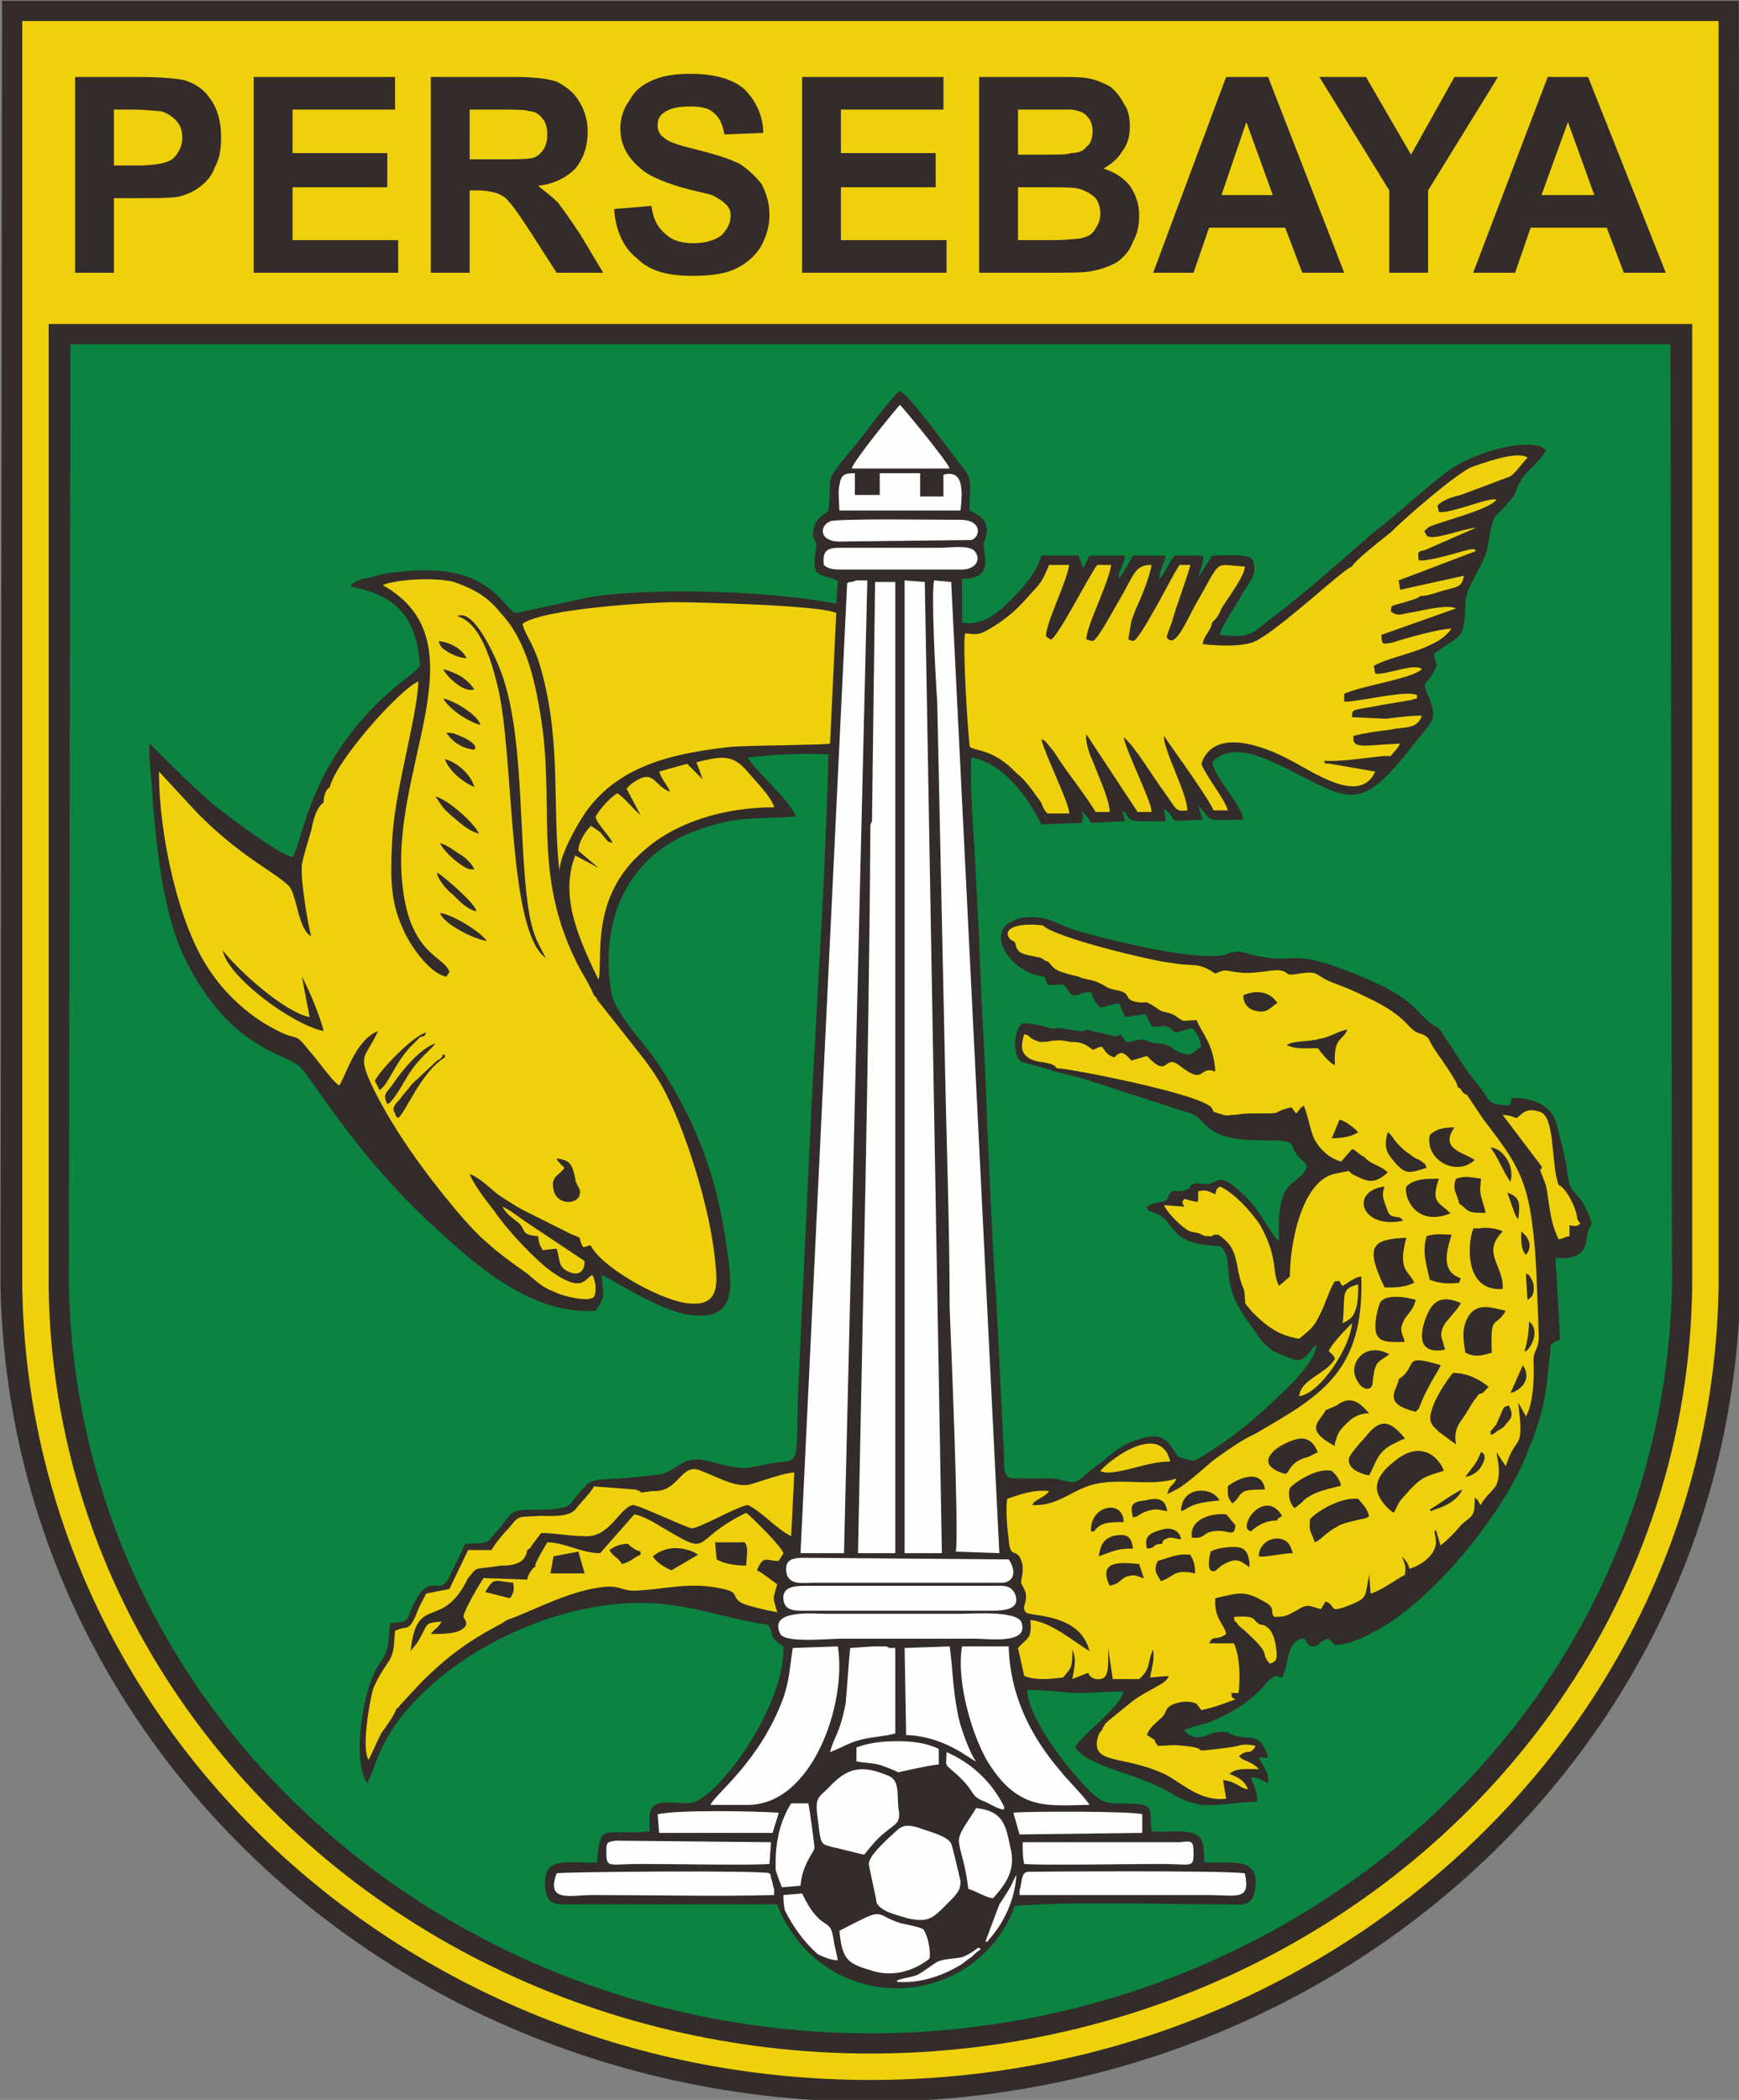 <svg xmlns="http://www.w3.org/2000/svg" xml:space="preserve" id="svg25" fill-rule="evenodd" clip-rule="evenodd" image-rendering="optimizeQuality" shape-rendering="geometricPrecision" text-rendering="geometricPrecision" version="1.1" viewBox="2 1.5 207.1 250">
  <rect x="2" y="1.5" width="207.1" height="250" fill="#808080" stroke="none"/>
  <defs id="defs4">
    <style id="style2" type="text/css">
      .fil0{fill:#332c2b}.fil1{fill:#efd10b}
    </style>
  </defs>
 <g transform="translate(-123.74 -197.834) scale(.185)">
    <g>
      <path id="path7" fill="#332c2b" d="M694 1078h1105l1 827c-2 103-34 201-92 285-106 153-283 240-468 240s-362-87-468-240c-58-84-90-182-92-285l1-827z" class="fil0"/>
     <path id="path9" fill="#efd10b" d="M694 1091h1092v814c-4 286-249 511-546 511s-542-225-546-511z" class="fil1"/>
     <path id="path11" fill="#332c2b" d="M711 1286h1058v619c-1 96-31 189-86 268-100 144-268 226-443 226s-343-82-443-226c-55-79-85-172-86-268z" class="fil0"/>
     <path id="path13" fill="#0b8441" d="m725 1299-1 606c2 94 31 183 84 260 98 141 262 221 432 221s334-80 432-221c53-77 82-166 84-260l-1-606z"/>
     <path id="path15" fill="#332c2b" d="M1332 1670c-19 8-1 34 20 36l2 5c4 1 6 0 10 0 4 3 3 6 7 7 4 0 4-2 11-2 2 5 2 6 6 10l12-3 4 9 13-2 4 8c5 1 7-1 9 0 5 1 2 2 7 4l10-3c3 3 5 6 6 12-5 3-6 7-13 4-6-2-6-5-13-6-10 0-9-4-16-2-8 2-5 2-10-4-2 1-2 2-5 1l-13-3c-7-2-1-1-6 0-7 0-13-2-16-2s-2 1-6 0c-6-2-12-3-17-3-6 3-7 23 0 25l18 5c5 2 16 4 22 6l65 21c9 2 10 7 17 12 15 10 44 4 50 8 3 2 1 4 5 8 2 3 5 4 6 7-2 8-11 9-15 18-4 12-3 17-3 30-4-2-11-18-21-28-17-17-18-10-23-9-2 1-6 0-10 0-6 2 0 3-9 5-6 0-6-1-8 3-2 6-6 2-14 7 1 4 1 2 5 4 8 3 9 8 15 14 11 9 26 6 28 8 10 12-4 21 20 52 4 6 9 14 18 17 5 2 10 5 14 3s6-7 9-9c0 8-11 20-16 25-19 19-35 33-58 47-6 4-7 2-15 0-6-10-10-17-26-11-9 2-18 10-24 15-17 12-12 14-25 11-5-2-13-1-18-1-17-1-19 4-19-15l-5-101c-3-39-4-77-6-116-1-38-4-77-5-115-1-19-2-40-3-58-1-16-3-42-2-59 20 3 37 26 45 43l26-1 1-4s-1-3-1-4c2 2 5 6 6 8l22-1-2-7c6 4 1 6 11 7h17l-1-8c12 9-3 8 25 7l-3-9c11 11 2 9 29 9 0-8-19-28-20-37 13-14 35-2 48 4 41 21 47 28 79-12 12-16 18-18 14-30-7-17-4-9 2-21 3-5 0-4 0-11 18-13 19-8 20-32 0-11 11-23 14-35 1-6 3-18 5-21l6-6c10-11 5-7 10-16 4-8 13-13 17-21-2-1-1-1-3-2-15-5-47 5-62 17-16 12-30 26-46 38-23 20-44 39-68 57-11 9-13 11-31 9 0-4 11-20 13-24 3-6 10-13 9-19 0-3-1-7-3-7-7-2-17-1-24-1l-9 14v1c1-7 4-10 3-15h-18c-5 5-5 10-10 15 0-6 3-9 4-15h-21c-2 4-7 12-9 15-1-4 3-8 4-15h-23l-4 8-3-8h-24c-3 11-12 21-19 28-8 8-19 18-32 15v-28c16 0 16-8 14-20-1-6 4-7 1-16-2-4-6-6-10-8-1-13 3-18-4-27-9-11-32-44-41-50-5 3-22 27-28 34-23 28-15 17-18 43-3 3-7 4-9 10-3 9 2 8 1 14-3 20 1 16 14 21l-1 15c-39-8-119-11-160-4l-46 10c-9-2-16-35-79-26-6 0-10 2-15 3s-10 2-13 6c29 5 43 19 45 51-3 4-9 8-14 12-58 48-61 101-68 111-10-2-42-27-50-33-14-12-30-28-42-40-1 10 2 27 2 38 3 34 7 72 21 101 9 18 21 35 36 47 6 5 16 11 25 15 14 6 13 7 22 19 23 33 45 61 75 89 25 23 63 59 106 56 2-3 4-5 5-10 0-5-1-10-1-13 2 0 34 21 53 25 36 7 31-19 27-46-6-43-20-79-43-114-8-13-29-33-31-48-7-45 10-85 52-102 29-11 38-8 67-10-4-11-24-27-31-38 15-2 37-3 52-2-2 77-7 151-11 227l-8 171c-3 63 3 55-17 58-4 1-11 2-15 3-10 1-20-3-30-5-13-2-16 6-26 9-6 1-24 3-31 3-17 1-15 1-24 11-4 5-4 7-11 8-4 1-10 1-15 1-17 0-15 1-23 11-11 12-5 10-23 11-2 5-6 13-9 19-8 19-13-6-26 24-3 8-2 7-13 8-2 12 0 17-7 26-11 16-18 62-8 77 6-10 7-31 38-60 34-32 88-56 138-56 31 0 53 10 82 14 5 7-1 7 10 14 1 36-36 89-55 99-6 4-17 0-25 2s-6 10-6 18c-30 3-32-7-34 20-18 1-37-6-33 19 2 9 8 8 18 8h131c3 9 8 16 13 23 15 19 38 31 64 31 35 0 65-22 76-53 38-3 93-1 135-1 9 0 17 2 19-7 6-25-15-19-32-20-1-10 1-16-8-19-8-2-17 0-26-1-2-17 4-18-24-18-10 0-16-8-25-18s-31-39-31-55c9 0 20 1 30 2 11 0 21-1 32-1-2 7-11 15-15 19-2 2-16 14-16 17 6 11 40 18 53 25 11 5 13 9 28 12 11 1 23-2 36-2 0-8-2-9-4-16 7 1 6 2 11 4 1-7-4-12-6-16 4-2 2 1 6-1-6-18-12-9-25-15-2-1 2-1-4-1-9-1-16 9-25-1 3-2 14-4 18-6 12-5 22-11 31-20 3-3 6-8 10-9 0 0 3 1 4 1 4-7 3-20 10-24s4 4 10 4c4 0 4-4 10-5l4 4c10 0 23-7 30-11 36-21 80-76 94-113 11-27 12-37 15-69 1-1 2-1 2-2l3-1c0-1 1 0 1-1l-3-52c12 1 19-2 20-12 1-12 7-5-1-21-7-13-10-6-12-27-1-5-6-27-8-31-5-8-14-12-27-12-1 3-1 6-1 4-1 0-1 0-1 1-14-1-12-3-18-11-4-5-8-10-12-16s-8-13-12-18c-2-4-3-5-7-7-9-6-11-16-41-29-51-22-44-10-70-15-9-1-11-5-20-2-16 7-78-9-96-14-10-3-13-5-21-8-7-2-17-2-22 1z" class="fil0"/>
     <path id="path17" fill="#efd10b" d="M1662 1885c5-6 1-12-3-15 0 2-1 11 3 15zm-39 143c4-1 6-2 9-5 7-10 1-11 1-11-3 8-6 10-10 16zm39-81c4-3 9-14 2-19 0 5-1 13-3 19zm1-33c3-2 4-3 4-8 0-4-2-6-3-8-4-2-1-1-2 1zm-6-52c1-9 2-14-7-17l5 14c1 2 1 2 2 3zm-57 187 1 1 2-1c7-2 15-6 18-13-5 2-16 10-21 13zm52-75c7-2 14-9 8-18zm-690-484c1 2 0 2 3 5 4 3 10 6 15 6-3-6-10-10-18-11zm16 62c-5-2-6-3-11-3 4 6 10 10 18 11 3-3-5-7-7-8zm7-31c-6-8-11-10-20-13 2 5 14 16 20 13zm658 473-4 5c1 1-1 4 5-1 2-1 4-2 5-4 4-4 5-6 2-12-4 1-3 1-5 5-1 3-2 4-3 7zm-4-178c4 4 9 17 13 22 3-10-5-22-13-22zm-661-181c3 2 4 2 7 2-1-3-5-7-8-9-5-3-8-6-14-8 2 5 10 12 15 15zm7-51c-2-8-11-16-19-18 3 8 12 15 19 18zm4-40c-2-7-18-16-24-17 4 7 16 15 24 17zm548 266c6 0 13-1 17-4-3-3-8-7-12-8zm-544-127c-4-6-22-17-30-18 2 7 22 17 30 18zm-7-19c2-3-21-23-25-25 0 4 7 12 10 14 6 6 9 9 15 11zm6 438 16 4c2-3 3-5 2-10-12-1-12-4-18 6zm-32-512c4 6 5 8 11 13s10 9 17 11c-3-7-20-22-28-24zm132 488v-2c-3-1-5-2-8-5-4 0-8 1-12 4 2 4 6 5 8 9 7-2 7-4 12-6zm336-7s-1-3 5-4c3 0 4 1 7 1-1-6-7-8-13-6-7 2-11 4-9 12 6 0 3-3 10-3zm37-28-1-1c-5-8-24-8-24 8 6-2 4-5 25-7zm-56 11c5-1 3-2 9-4s7-1 13 0c-1-8-6-9-14-7-9 1-10 3-8 11zm-22 25c9-3 11-5 22-5-1-8-4-10-13-8-6 2-8 6-9 13zm103 0c3 1 15-2 22-2-2-5-2-7-7-9-7-2-15 3-15 11zm-108-16h2c4-6 10-6 19-6 0-15-22-11-21 6zm-416-305c0-2 1-1-1-2-1 1 0 1-2 3-2 1-2 1-3 2l-15 14c-3 4-6 7-8 10-4 4-5 6-3 9 1 3 0 1 2 3 5-4 15-30 30-39zm-13-14 1-2c-7 1-29 23-33 31l3 6c6-4 9-16 20-28l6-6c2-1 1 0 3-1zm527-26c0 5 3 9 8 10 8 2 10-3 14-5-8-12-22-5-22-5zm-551 70c4-1 12-17 15-21 6-9 13-14 16-18-10 3-22 18-28 27-4 5-6 6-3 12zm556 275c4-4 10-7 16-7 1 0 1 0 1-1l3-2c-3-5-8-9-15-5-2 1-5 4-6 6-3 6-2 8 1 9zm-15-29c0 7 0 7 3 11 5-4 3-5 8-8 4-1 9-1 13-1-2-14-18-7-24-2zm-54 59-3-9c-11-1-27-3-19 14 8-2 6-4 11-6 7-2 8 1 11 1zm-316-14c2 4 9 8 12 9l17-10c-2-2-17-9-29 1zm384 7v-3c-1-7-3-10-10-10-5 0-12 1-15 3-1 4-2 10 0 12 3 2 4-1 7-3 10-6 12-3 18 1zm-450 4h22l-4-14-16 3zm505-327c-1-19 5-15 8-23-6 1-11 5-18 6-6 2-17 1-21 4 6 3 13 2 20 2 3 4 7 9 11 11zm59 66c-2-5 0-1-3-4 0 0-3-2-4-2-3-2-4-3-7-5-8-7-7-9-11-12-3 11 0 14 5 20 7 8 10 6 20 3zm-457 252c5 3 13 4 19 4 0-4 2-12-1-15h-19zm442-218-2-2c-7-1-7-1-9-7-2-5-3-8-1-13-23 3-15 28 12 22zm-158 219c-3 6-1 8 2 13 9-3 8-8 22-5 0-6-1-8-3-12-8-1-14 2-21 4zm50-23c-1-1-5-6-6-7-11-1-24 4-22 15 8 1 7-3 13-4 11-2 14 5 15-4zm99-110c-16-9-28 7-20 18 1 2 4 5 7 4s2-5 3-9c1-9 5-9 10-13zm-531-120c-3 5-9 5-7 14 2 11 18 10 17 1 0-2-3-5-3-8-2-9-3-12-12-13 1 3 0 0 2 3l3 3zm576 23c7 5 4 6 17 6-1-5-2-7-3-11-1-5 0-7 0-11-7-1-10-2-16 0-3 7 1 10 2 16zm-19-44c-3 16 17 27 29 16-7-5-23-7-13-21-7 0-12 1-16 5zm-93 218c1 0 1-1 1-1 1 2 1-7 14-10l6-3c-5-12-13-10-24-4-11 7-11 14 3 18zm6 22c3-2 1-1 4-3l3-3c9-6 15-6 21-8h1l1-1c-2-5-3-6-6-9-9-2-22 6-27 11-1 3-1 9 3 13zm-639-342 5 26c-16-3-46-30-56-43 3 17 45 48 65 52-2-9-10-28-14-35zm740 152h-1l-2-2c-6-5-10-6-5-20-8 0-16 0-21 5-2 6 6 27 29 17zm-4 88-1-3c0-3-4-6 1-14 3-4 9-10 10-13-14-6-19 0-23 11-4 12-3 22 13 19zm-77 39c-3 7-15 12 6 23v-2c2-5 1-6 7-12 4-4 8-7 15-7-6-7-12-12-21-5zm67-84c5 2 11 3 19 2l1-3c-16-5-6-25-6-28-6 0-10-1-16 1-3 11 0 18 2 28zm-58 158c2-1 6-2 10-3 3-1 8-1 9-3-2-6-3-6-7-11-11-1-25 7-31 13-1 9 1 8 3 15 5-2 5-5 16-11zm25-121c3 4 12 3 17 3-2-7-4-7 0-15 3-4 6-7 7-12-6-2-20-4-23 2-2 5-5 18-1 22zm56 10c6 3 10 2 17 0-1-26 2-15 9-27-9-2-17-5-23 2-5 7-5 14-3 25zm-62 79c4-7 5-15 15-20l6-3c3-1 1 0 2-1-10-12-16-13-26 0-3 3-9 10-10 13-1 7 8 10 13 11zm19-62v1c-2 7-10 15 11 20l2-2c6-16 14-26 14-28-26-8-14 1-27 9zm-9-59c7 0 13 0 19-3-3-8-11-7-5-29-22 1-27 5-14 32zm76 1c1-15-14-23 0-37-3-2-11-3-15-2h-3c-2-4-12 41 18 39zm-70 144c2-4 3-7 6-10 12-14 14-13 26-17-1-5-13-23-33-5-4 3-10 9-10 16 0 6 7 14 11 16zm40-44c-2-11 3-14 7-21 2-3 4-7 6-9 2-3 1-2 4-3l4-4c-6-5-14-9-23-9-5 6-12 17-14 25-2 7 1 9 5 13 3 2 8 6 11 8zm-643-533c15 4 22 29 26 45 11 45 6 157 31 175-5-10-7-12-10-25-8-41-3-110-17-154-2-7-18-47-30-41zm607-17 41-9c-1 7-4 7-11 9-5 1-11 4-17 4-2 2-7 3-10 4-11 3-8 2-9 6 4 3 6 2 11 1 7-1 25-6 31-3l-48 17c0 7 1 6 7 5 9-3 31-9 38-9-9 14-38 17-50 24l1 5c7 1 25-7 30-3-5 6-40 11-50 16v5h1c9 0 41-8 46-4-1 3 2 1-4 3l-18 3c-20 4-20 2-20 8l22 1c8-1 16-2 23-2-3 9-11 7-20 9-8 1-16 2-24 4-1 9 6 6 30 5-2 4-4 5-6 8h-5c-9 1-30 4-38 3 2 4-1 1 4 2l29 5c-10 22-40 0-56-8-15-8-48-21-56 3 3 8 16 24 17 30h-9c-6-12-29-43-32-48-1 8 15 37 15 48-8 1-7-1-15-12-6-8-20-31-26-35 2 10 18 41 18 48h-9l-33-50c-1 4 2 13 4 17l6 15c2 5 5 13 5 18h-9c-8-13-19-26-27-39l-5-6c-2-2 0 0-3-2 3 12 18 41 18 48h-14c-2-2-3-4-4-7-2-3-4-5-5-7-4-5-6-8-11-12-15-16-27-14-30-17-1-4-5-66-3-73 8 1 9 1 16-3 10-6 16-11 24-20 9-10 9-9 14-21h13c-2 12-15 37-15 46l3 2c4 0 24-40 30-48h9c-2 13-16 39-16 48l4 1c3 0 15-23 17-26 10-17 10-23 21-23-1 7-7 22-10 28l-3 8-2 12 3 1c3 0 13-19 16-24 4-7 10-19 14-25h7c-3 11-9 26-12 37-5 13-3 9-2 11 5 4 12-13 17-22 18-31 11-26 32-25 0 6-10 19-15 27-2 5-3 6-6 9-1 6-6 9-6 14 9 1 26 2 34-2 16-8 56-46 62-48 2-4 20-18 25-22 9-9 41-37 52-42 6-2 30-11 36-6-3 3-7 9-11 12l-32 12c-4 1-12 3-15 7l1 4c8 1 33-10 37-8-5 7-40 15-44 18-3 3-3 1-1 5 3 4 22-4 32-5l-32 14c-5 2-6 0-5 7 5 1 22-4 29-6l4-1c5 0 1-1 4 1l-50 19zm-519 261 2 2c0 1 0 1 1 2l19 24c7 9 14 17 21 29 15 26 32 80 35 114 2 17 2 30-19 27-19-3-55-24-61-37-3 0-2 1-5 1-4-7 1-5-7-8l-30-15c-6-3-12-7-18-11-5-4-12-11-18-13 2 6 12 19 16 24 8 12 27 32 37 39 20 14 21 4 26 2 2 3 3 11 1 14-3 4-22-1-25-3-8-3-11-6-18-12-10-7-17-12-26-20-7-6-14-14-20-21-20-24-39-50-53-78-11-23-5-19 3-37-15 6-21 30-25 35-4-2-15-18-19-22-11-14-6-5-24-15-17-9-32-24-41-38-19-28-32-85-32-127l25 27c28 28 47 36 58 46 6 5 6 28 15 33-2-7-7-36-6-46 1-6 4-15 6-22 1-5 3-15 8-18 0-4 1-8 4-10 4-17 45-63 57-68-1 25-16 72-17 105-1 21-1 37 7 54 4 10 17 29 28 31l2-3c-3-10-25-11-30-54-10-76 53-158-13-195 10-4 34-5 46-2 14 5 22 10 30 20 17 18 23 46 27 75 7 56-6 97 24 154 3 5 7 12 9 17zm-46-239c13-10 85-14 97-14 16 0 96 2 105 7l-4 84c-5 1-45 1-63 2-36 4-70 11-92 39-5 6-21 33-19 43-5-42 1-82-11-128-5-20-11-25-13-33zm55 140 3 1c-2-5-10-12-11-17 3-5 9-12 14-15 4 2 11 11 15 14l-9-17 3-3c15-11 14 1 25 5-2-5-5-7-7-13l18-5 10 10-4-11c16-4 23-5 32 5 4 5 17 18 18 24-33 0-64 10-84 28-35 30-26 69-29 83-1-2-11-22-15-36-4-13-6-29 0-44l15 8-13-11c0-6 5-13 8-16 2 1 3 2 6 4zm612 221c5 2 12 16 12 22l2 3c-2 1-1 2-7 1v7c-5 1-2 1-7 2-7-14-6-30-9-37-6-15-1-4-2-10l-25-33c4 0 6 1 9 2 4-3 6-7 15-4 10 3 7 34 12 47zm-657 33c-12-1-7-4-13-9-5-4-7-5-10-10 5 2 11 7 14 9l39 26c0 8-5 10-12 6-5-3-4-8-6-14l-9 1c-2-4-2-3-3-9zm518 56c2-18-2-22 10-25 0 5 0 13-2 17-1 4-4 6-8 8zm-9 18c2-5 12-15 15-18-1 15-20 45-34 47 1-11 17-14 23-24-1-3-2-3-4-5zm-147 77c8-9 39-31 45-6-8 0-15 2-23 4-4 1-18 5-22 2zm-369 51c-1 10-12 10-17 10-19 3-14 0-21 8-17 35-33 9-37 47l4-5c8-13 4-13 16-14-3 5-4 4-7 8 7 0 16 0 20-3 5-3 2-6 1-8 0-4 12-24 13-25l28 1c1-4 3-7 6-9h-1c2-5 5-10 8-15 11 0 22 7 34 7l22-25c6 1 14 6 19 9 32 19 16 8 53-10 4 3 23 22 24 26l-3 5c-8 0-10-4-14 6 4 2 10 7 13 9-3 11-3 7 0 18-6-1-19-4-23-6-8-5 1-7-17-10s-32 1-49 2c-12 1-11-4-25-2-22 3-45 16-60 21l-3 2c-21 11-35 21-52 38l-14 15c-1 2-1 1-2 2-2 5-7 12-10 16-3 6-5 11-8 17-5-7 1-40 3-46 3-7 5-10 9-16 5-7 4-12 5-21 8-4 8 1 13-9 2-6 5-11 7-15l15-3 12-25h15c3-5 8-11 12-15 6-8 6-6 19-7 8 0 18 1 23-4 2-3 11-12 12-15l26 2h1l2 1c1 0 1 0 1 1l8-1c17 1 18-19 31-13 13 5 24 12 34 8 7-2 17-6 26-7l-2 41c-9-4-19-16-28-20-7 1-31 15-36 15-5-1-34-15-38-15-9 2-15 22-32 20-9 0-18-2-27-2l-6 8c-2 3 0 1-3 3zm455 43c16-1 11 2 17 5 1 0 8 0 10 14 1 7 1 10-4 11-7-8 3-4-17-22-1-1-3-2-4-4-3-3-1 0-2-4zm-114-353c-2-3-5-3-9-4-2 0-6-1-8-2-7-4-6-9-4-16 5 1 1 2 10 5 9 0 4-1 14-1l6 1c4 0 8 0 14 5 4-1 1-1 6-2 3 4 3 5 8 7 3-3 2-2 5-3 4 2 3 2 6 5l10-3c15 16 10-3 22 7 16 12 11-1 22 3-1-18-9-25-12-33-10 0-7 2-14-3-5-3-7-1-12-5-9-6-5-2-14-4-7-2-2-5-10-7-10-2-6-2-13-5-3-2-9-2-13-4-17-4-15-5-20-10h-1l-3-2c-3-1-12-2-14-4-3-3-2-4-3-6-2-2 0 0-3-2-6-7 5-11 21-9 8 8 71 23 82 24 16 3 17-1 29 7 7-3 6-2 13-1 12 2 23-2 29-1s2 4 12 2c14-2 9 1 22 6 8 3 13 5 21 9 30 14 25 21 36 24 5 2 4 3 7 8s16 22 16 26c3 2 1 0 3 3 1 1 2 2 3 2l10 15c19 25 28 36 32 68 3 22 3 43 4 65 0 7 1 9-1 15-3 6-2 7-2 15 0 9-1 22-5 29l-5-9c4 33-1 19-8 41l-4-6c-1-1-1-2-2-3 1 7 3 13 0 21-3 5-8 8-10 13-2-2 0 0-2-3l-2-2c0 13-1 11-9 18-2 3-10 11-13 13l-3-10c-2 2 0 1 0 9-1 8-10 14-17 16-1-4-3-6-6-9l1 1c2 5 3 6 2 12-6 3-15 10-22 12l-1-13v1l-2 11c-1 4-3 5-7 7-19 8-11 2-19-1l-3 5c-8-2-8-4-16 1-6 3-6 4-14 4-3-3 1-5-5-9-14-8-16-7-33-3-1 13 6 17 7 23-7 5-8 0-11 6h16c4 9 4 22 3 32h-6c4 1 0 0 2 3l2 1c-8 3-13 5-22 7l-3-4c-5-3-16-1-19 3l-1 2-1 2c-3 4-9 7-11 13 9 6 2 0 7 7 7 0 8-1 17 0 21 2-3 5 29 1 8-1 8-3 17-1-4 7-5 1-11 7h1c0 2 8 3 12 8-8 0-14-1-19 3 5 2 10 4 12 10-6-1-7-5-16-6l2 12c-17 2-28-10-40-16-26-12-46-6-43-22 1-5 3-6 3-6 1-3 0 0 2-4l2-2 16-13c11-8 22-11 23-16l-12 1c1-6 3-11 2-18-4 8-1 12-9 19h-17l-3-20c0 14 1 21-8 20-4-1-4-3-5-4l-10 4c1-7 3-12 0-19v2c0 10-1 10-6 16-9 1-17 2-25-1l-4-18c6-7 9-5 8-18 13 1 28 14 38 20-6-25-39-22-41-25-3-4 1-5 0-12-1-4-2-4-3-7 0-2 1-5 1-8v-3c-3-14-8-2-9-17-1-7-2-19-1-26 9-3 17-6 27-5-2 3-5 4-8 6s-1 1-3 3c18 1 26-11 43-14 18-3 33 2 50-3-2 5-4 3-6 10l6-3c6-3 18-14 24-19 7-5 18-13 27-17 41-24 70-39 68-101-4 0-10 5-12 6-4-4 1-3-5-3-4 6-6 15-11 24-3 6-6 8-12 13-13-2-21-8-30-17-7-8-4-5-5-9 0-9-2-4-5-22-2-10-5-14-12-19-7 0-1 1-5 1-5 0-3 0-8-2l-5-1c-5-2-15-12-17-17l13 1c-2-4-1-3 0-5l8 2 1-1v-6c6-1 6 0 11 2 1-3 0-3 3-5 9 4 20 16 26 25 12 22 7 29 12 39l7-6c0-20 7-60 28-66l10-2 2 2c10 5 14 7 23-1-5-5-11-5-15-10-3-1-6-5-8-5l-7 8c-7-2-13-7-17-14-3-6-4-15-7-22-3 2-2 2-5 5l-3-4c-16 4-1 4-26 4-7 0-8 1-13 1-4 1-7-1-11-2l-1-2c-3-9-97-27-100-26z" class="fil1"/>
     <path id="path19" fill="#fefefe" d="M1236 2271c-5-1-16-4-21-5-7-2-7-1-9-19-2-13 1-13 7-19 12-13 21-15 38-8 8 3 6 11 7 21 2 10-2 10-9 16-5 4-9 9-13 14zm21-73c10 0 19 1 27 5v10c-4 0-26 5-26 5-2-1-9-4-13-5s-9-1-14-2v-9c8-3 17-4 26-4zm32 7c16 7 29 19 37 35v2c-3 0-8-3-12-5-11-4-5-6-20-19-7-6-5-4-5-13zm43 39c10-1 77-1 83 1v12l-79 1zm-155 13h-73l-1-12c14-3 62-2 78-1zm131-16c17 2 19 10 22 25 4 15-3 24-11 33-4 0-12-5-16-6-2-17-5-22-6-30-1-6 8-16 11-22zm-132 22-1 14c-11 1-64 0-83 0-20 0-22 3-22-7 0-7 0-7 6-8zm162 0h101c8-1 9-1 9 7 0 10-1 7-22 7-18 0-78 1-87 0-1-4-1-9-1-14zm-99 14c0-5 9-13 13-17 7-6 8-10 20-6 5 2 18 5 20 10 1 2 5 20 6 24 0 6-2 7-4 10-14 14-15 17-30 14-6-2-17-4-20-10 0-2-5-23-5-25zm-60 4v-5c0-14 3-27 10-38h11c1 4 4 27 4 29-1 3-8 11-9 24l-12 1c-2-5-3-8-4-11zm27 54c-9-8-16-18-21-28-1-4-1-8-1-10l12-1c12 25 18 15 20 28 1 7 2 9 3 15-4 0-9-2-13-4zm105-3c-2 1-4 3-6 5-2 1-4 3-7 5-10 6-23 11-36 11h-4s-1 0-1-1c5-2 10-2 14-4 5-3 10-7 12-8 4-2 11-2 16-3 10-4 10-8 12-5zm23-48c-1 16-8 31-18 42 0 1-1 1-2 1l9-24c10-15 7-12 11-19zm-156 9c-1-2-1-5-2-7 0-1 0-2-1-3-2-2-133-1-137 0-7 19 9 14 23 14 37 0 82 1 117 0v-4zm160-8c-1 3-1 6-2 9v3h121c19 0 28 4 24-14-15-2-135-1-138-1-2 0-4 0-5 3zm-118 35c31-16 21-11 39-5 4 1 11 2 15 4 3 4 5 14 4 19-9 7-22 12-36 8-17-5-20-7-22-26zm79-183h30c1 33 15 59 34 81 3 4 16 17 18 21-25 0-45 5-65-27-10-16-21-52-17-75zm-71-758c1-5 29-39 31-41 3 3 31 37 32 41zm-8 27c0-4-1-13 0-16 1-7 3-8 10-8v14h16v-14h26v15h15v-14c14-4 12 13 11 23zm-6 7c4-2 71-1 84-1 14 0 13 11 7 13l-85 1c-13 0-13-10-6-13zm-4 28c-1-9 2-11 10-11h65c6 0 18-2 22 2 5 6 0 12-8 12h-79c-5 0-8-1-10-3zm85 635c2-13-3-132-4-157 0-52-2-104-3-156l-5-234c-1-14-4-69-2-78l11 1 31 625zm-70-623c1-1 1-1 3-1l3-1h7l-15 626h-28zm18-1h13v625h-24c3-154 7-316 8-469l1-2zm19-1 13 1 11 625h-24zm67 630c3 4 6 13-3 15h-122c-7 0-16 2-18-6-2-11 7-10 15-10zm-145 26c-1-9 8-9 16-9h117c8 0 13-1 16 5 4 10-6 11-15 11h-117c-8 0-16 1-17-7zm-2 22c-8-16 21-13 30-13h86c9 0 35-2 39 5 6 15-21 11-30 11h-86c-7 0-36 3-39-3zm-45 110c3-7 32-28 47-69 4-12 4-19 6-32l29-1c6 36-16 102-58 102h-24zm77-34c3-11 6-11 10-31 1-10 2-28 3-36l15-1h7c1 0 2 0 3 1h4v55c-7 2-14 2-22 4s-12 5-20 8zm48-67 29-1c2 14 2 27 5 42 1 8 8 27 12 32-5-2-20-16-45-17z"/>
     <path id="path21" fill="#332c2b" fill-rule="nonzero" d="M728 1253v-126h40c15 0 25 1 30 2 7 2 13 6 17 12 5 7 7 15 7 25 0 7-1 14-4 19-2 6-6 10-10 13s-9 5-13 6c-6 1-14 1-26 1h-16v48zm25-105v36h14c10 0 16-1 19-2 4-1 6-3 8-6s3-6 3-10-1-8-4-11-6-5-10-6c-3 0-9-1-18-1zm90 105v-126h91v21h-66v28h61v22h-61v34h68v21zm114 0v-126h53c13 0 22 1 28 3 6 3 11 7 14 12 4 6 6 13 6 20 0 10-3 18-8 24-6 6-14 10-24 11 5 4 9 7 13 11 3 4 8 11 14 20l15 25h-30l-18-28c-6-9-10-15-13-18-2-3-5-4-7-5-3-1-7-2-13-2h-5v53zm25-73h19c11 0 19 0 22-1s5-3 7-6c1-2 2-5 2-9s-1-8-3-10c-2-3-5-5-9-5-2-1-8-1-18-1h-20zm93 32 24-2c1 8 4 14 9 18 4 4 10 6 18 6s14-2 18-5c4-4 6-8 6-13 0-3-1-5-3-7s-5-4-9-6c-3-1-9-2-20-5-13-4-22-8-27-13-8-7-12-15-12-25 0-6 2-13 6-18 3-6 8-10 15-13s15-4 24-4c15 0 27 3 35 10 7 7 12 17 12 28l-25 1c-1-6-3-11-7-14-3-3-8-4-15-4s-13 1-17 4c-3 2-4 5-4 8s1 6 4 8c3 3 10 5 22 8s21 6 27 9c6 4 10 8 14 13 3 6 5 12 5 20 0 7-2 14-6 21-4 6-10 11-17 14s-16 4-27 4c-15 0-27-3-35-11-9-7-14-18-15-32zm121 41v-126h91v21h-66v28h61v22h-61v34h68v21zm114-126h49c10 0 17 0 22 1s9 3 13 5c4 3 7 7 9 11 3 4 4 9 4 15 0 5-1 11-5 16-3 5-7 8-12 11 7 2 13 6 17 11 4 6 6 12 6 19 0 6-1 12-4 17-2 6-6 10-10 13-5 3-11 5-17 6-4 1-14 1-30 1h-42zm25 21v29h16c10 0 16 0 18-1 4 0 8-1 10-4 3-2 4-6 4-10s-1-7-3-9c-2-3-5-4-10-5h-21zm0 50v34h23c9 0 15-1 17-1 4-1 7-2 9-5s4-6 4-11c0-4-1-7-3-10-2-2-5-4-8-5-3-2-11-2-22-2zm210 55h-27l-11-29h-49l-10 29h-26l47-126h27zm-46-50-17-47-16 47zm75 50v-53l-45-73h30l29 50 28-50h28l-45 73v53zm178 0h-27l-11-29h-49l-10 29h-27l48-126h26zm-46-50-17-47-17 47z"/>
    </g>
  </g>
</svg>